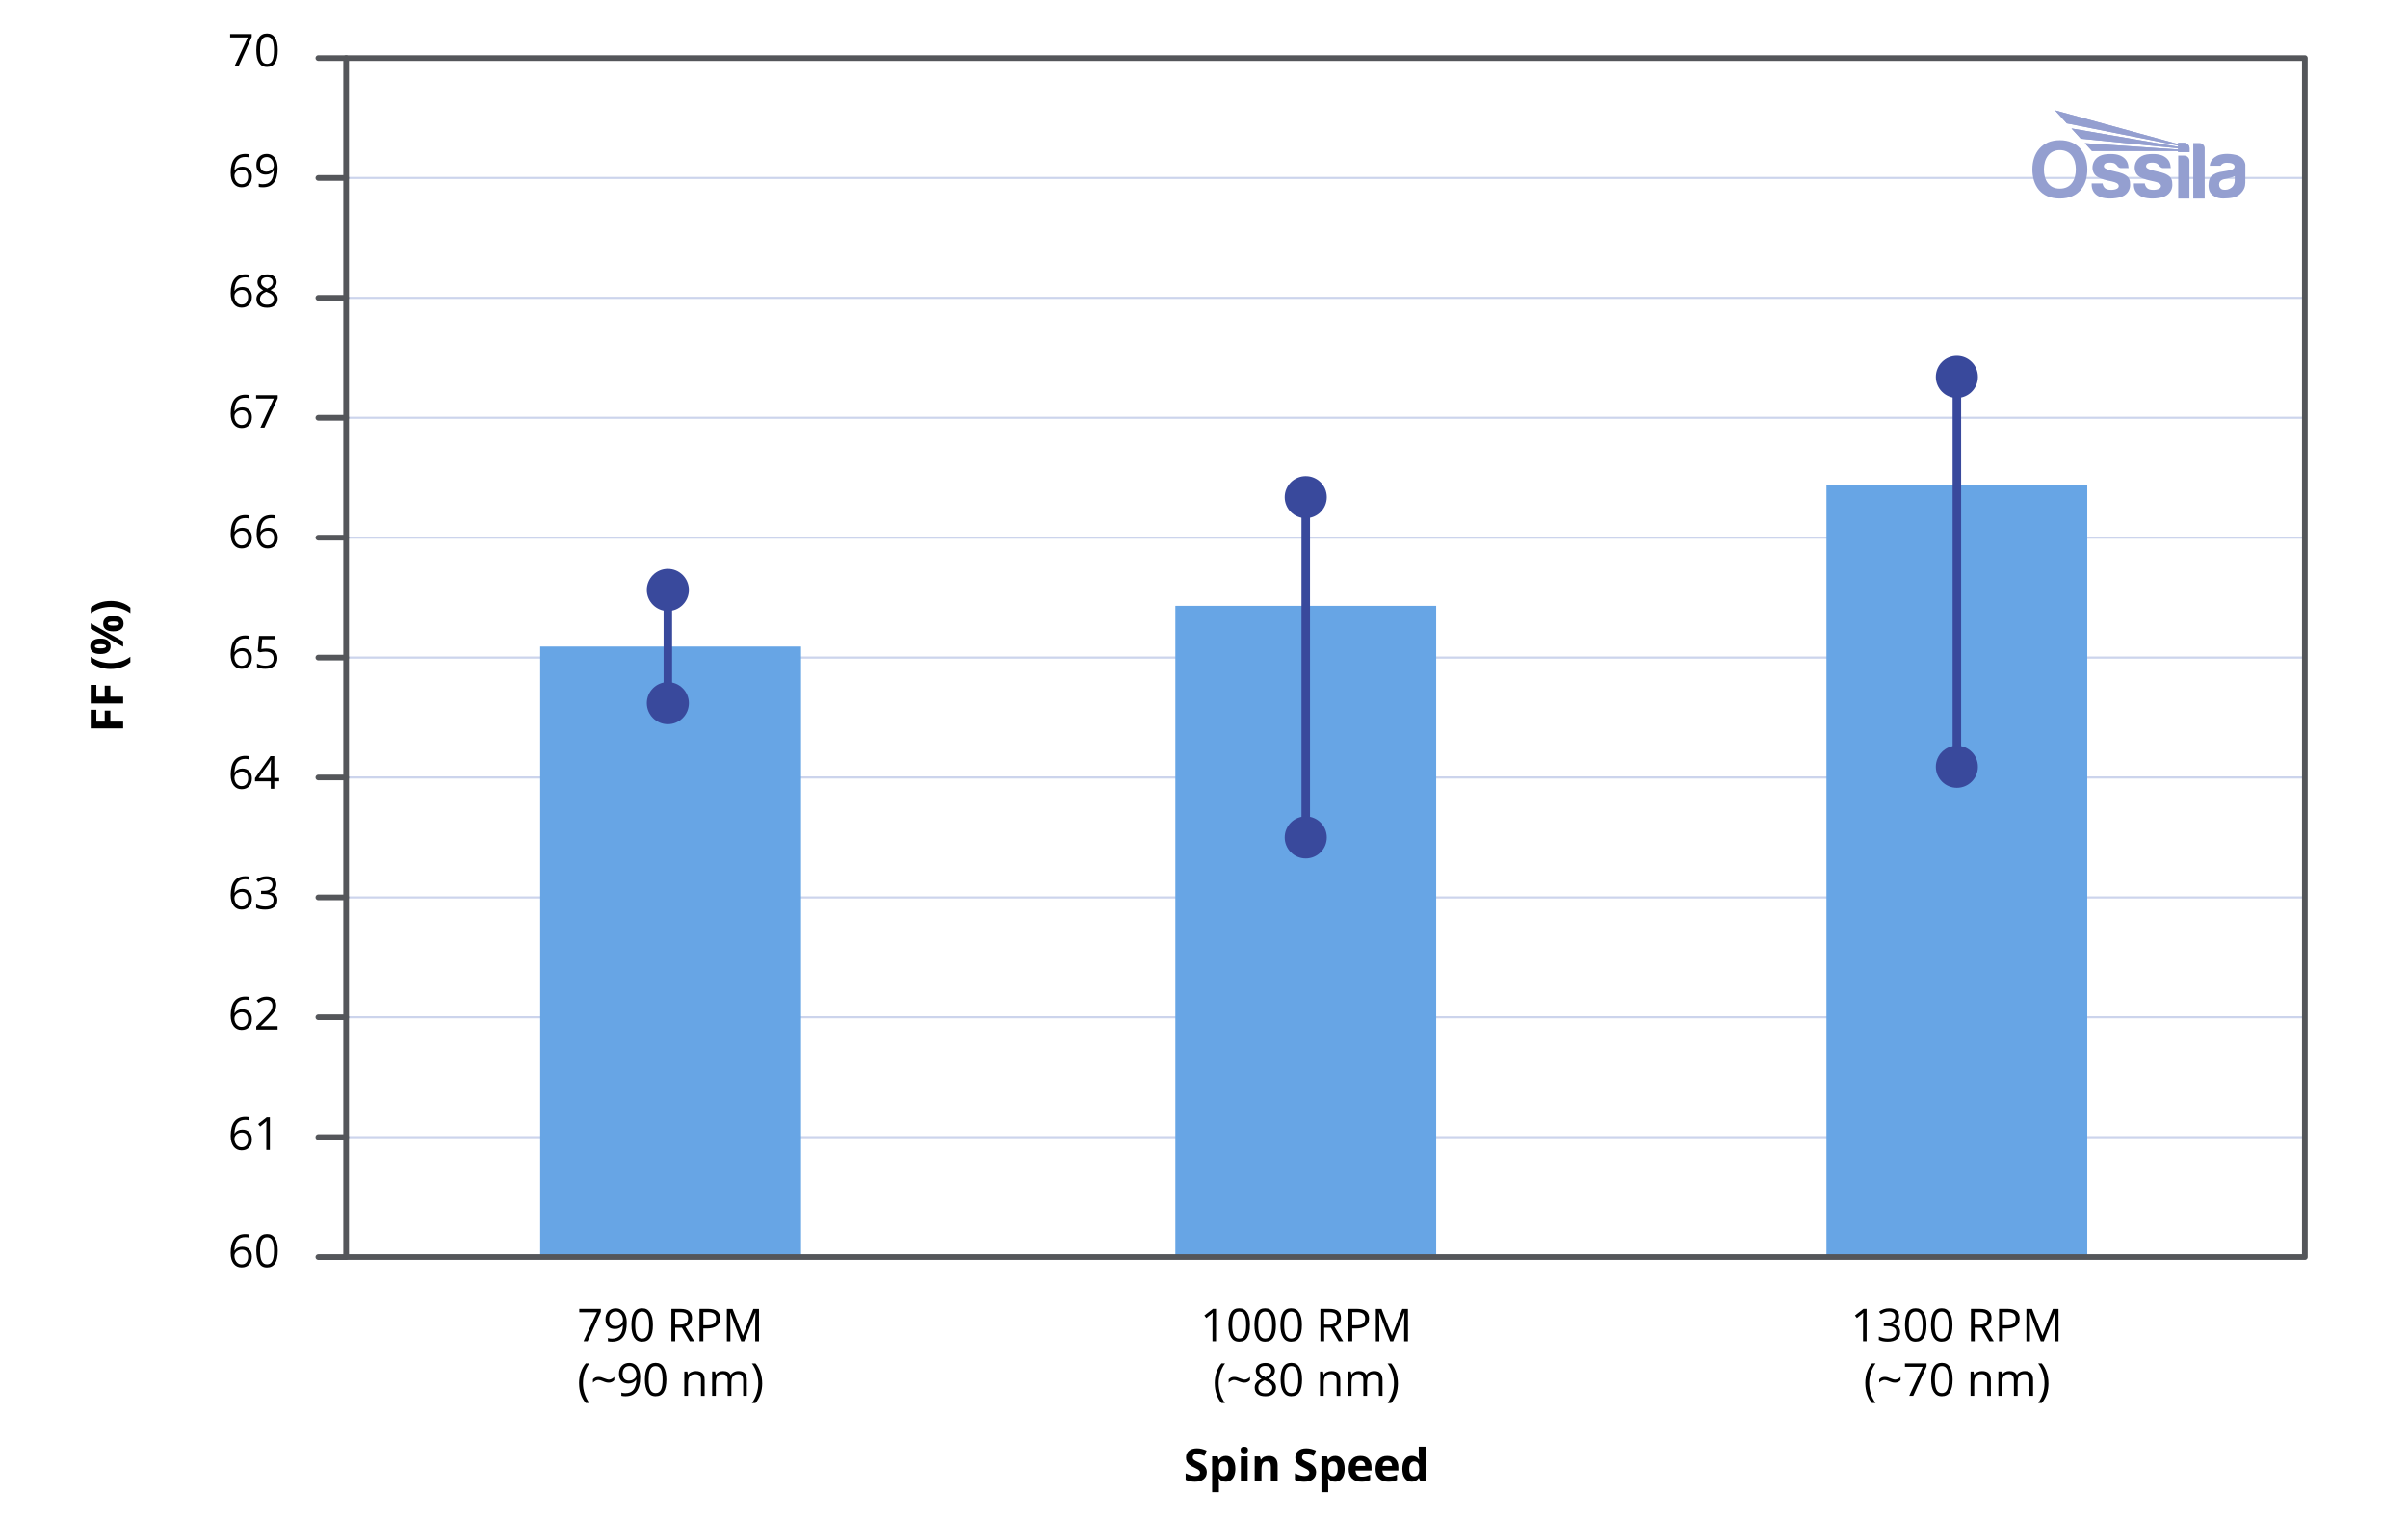 <svg viewBox="0 0 848 535.11" xmlns:xlink="http://www.w3.org/1999/xlink" height="535.11" width="848" xmlns="http://www.w3.org/2000/svg">
  <defs>
    <style>
      .cls-1 {
        fill: #39499c;
      }

      .cls-2, .cls-3, .cls-4, .cls-5 {
        fill: none;
      }

      .cls-3 {
        stroke: #39499c;
        stroke-miterlimit: 10;
        stroke-width: 3px;
      }

      .cls-6 {
        clip-path: url(#clippath-1);
      }

      .cls-4 {
        stroke: #54565a;
        stroke-width: 2px;
      }

      .cls-4, .cls-5 {
        stroke-linecap: round;
        stroke-linejoin: round;
      }

      .cls-7 {
        fill: #949fd0;
      }

      .cls-8 {
        fill: #67a5e5;
      }

      .cls-5 {
        stroke: #ccd4ec;
        stroke-width: .75px;
      }

      .cls-9 {
        clip-path: url(#clippath-3);
      }

      .cls-10 {
        clip-path: url(#clippath-2);
      }

      .cls-11 {
        clip-path: url(#clippath);
      }
    </style>
    <clipPath id="clippath">
      <rect height="31.07" width="75" y="38.85" x="715.72" class="cls-2"></rect>
    </clipPath>
    <clipPath id="clippath-1">
      <rect height="31.07" width="75" y="38.85" x="715.72" class="cls-2"></rect>
    </clipPath>
    <clipPath id="clippath-2">
      <path d="M723.69,38.85l4.15,4.59,39.2,7.81v.45l-37.54-6.46,3.27,3.6,34.27,3.38v.44c-10.98-.76-21.86-1.49-32.84-2.25l2.51,2.76c10.14,0,20.19,0,30.33,0v.38h4.03v-1.34c0-1.04-.84-1.89-1.85-1.89h-2.18v.42l-43.34-11.88Z" class="cls-2"></path>
    </clipPath>
    <clipPath id="clippath-3">
      <rect height="31.07" width="75" y="38.85" x="715.72" class="cls-2"></rect>
    </clipPath>
  </defs>
  <g data-name="Layer 4" id="Layer_4">
    <line y2="400.44" x2="811.81" y1="400.44" x1="121.89" class="cls-5"></line>
    <line y2="358.22" x2="811.81" y1="358.22" x1="121.89" class="cls-5"></line>
    <line y2="316" x2="811.81" y1="316" x1="121.89" class="cls-5"></line>
    <line y2="273.78" x2="811.81" y1="273.78" x1="121.89" class="cls-5"></line>
    <line y2="189.33" x2="811.81" y1="189.33" x1="121.89" class="cls-5"></line>
    <line y2="104.89" x2="811.81" y1="104.89" x1="121.89" class="cls-5"></line>
    <line y2="62.67" x2="811.81" y1="62.67" x1="121.89" class="cls-5"></line>
    <line y2="231.56" x2="811.81" y1="231.56" x1="121.89" class="cls-5"></line>
    <line y2="147.11" x2="811.81" y1="147.11" x1="121.89" class="cls-5"></line>
  </g>
  <g data-name="Layer 3" id="Layer_3">
    <rect height="214.53" width="91.85" y="227.68" x="190.24" class="cls-8"></rect>
    <rect height="228.87" width="91.85" y="213.33" x="413.91" class="cls-8"></rect>
    <rect height="271.54" width="91.85" y="170.67" x="643.2" class="cls-8"></rect>
    <circle r="7.41" cy="132.72" cx="689.13" class="cls-1"></circle>
    <circle r="7.41" cy="270.01" cx="689.13" class="cls-1"></circle>
    <line y2="132.72" x2="689.13" y1="270.01" x1="689.13" class="cls-3"></line>
    <circle r="7.41" cy="175.07" cx="459.83" class="cls-1"></circle>
    <circle r="7.41" cy="294.89" cx="459.83" class="cls-1"></circle>
    <line y2="175.07" x2="459.83" y1="294.89" x1="459.83" class="cls-3"></line>
    <circle r="7.41" cy="207.74" cx="235.19" class="cls-1"></circle>
    <circle r="7.41" cy="247.61" cx="235.19" class="cls-1"></circle>
    <line y2="207.74" x2="235.19" y1="247.61" x1="235.19" class="cls-3"></line>
  </g>
  <g data-name="Layer 2" id="Layer_2">
    <g>
      <path d="M81.22,441.28c0-2.25.44-3.92,1.31-5.04s2.16-1.67,3.87-1.67c.59,0,1.05.05,1.39.15v1.12c-.4-.13-.86-.2-1.38-.2-1.22,0-2.16.38-2.8,1.14s-1,1.96-1.06,3.6h.09c.57-.9,1.48-1.34,2.72-1.34,1.03,0,1.83.31,2.43.93s.89,1.46.89,2.52c0,1.19-.32,2.12-.97,2.8s-1.52,1.02-2.63,1.02c-1.18,0-2.12-.44-2.81-1.33s-1.04-2.12-1.04-3.71ZM85.06,445.22c.74,0,1.31-.23,1.72-.7s.61-1.14.61-2.02c0-.75-.19-1.35-.57-1.78s-.95-.65-1.7-.65c-.47,0-.9.1-1.29.29s-.7.46-.93.8-.35.69-.35,1.05c0,.54.1,1.04.31,1.5s.5.83.89,1.1.82.41,1.31.41Z"></path>
      <path d="M97.81,440.44c0,1.97-.31,3.45-.93,4.42s-1.57,1.46-2.86,1.46-2.16-.5-2.8-1.5-.96-2.46-.96-4.39.31-3.47.93-4.43,1.57-1.45,2.84-1.45,2.18.5,2.82,1.51.96,2.46.96,4.37ZM91.57,440.44c0,1.66.2,2.87.59,3.63s1.01,1.14,1.87,1.14,1.49-.38,1.88-1.15.58-1.97.58-3.61-.19-2.84-.58-3.61-1.01-1.14-1.88-1.14-1.48.38-1.87,1.13-.59,1.96-.59,3.62Z"></path>
    </g>
    <rect height="422.22" width="689.78" y="20.44" x="121.89" class="cls-4"></rect>
    <line y2="442.67" x2="112.11" y1="442.67" x1="121.89" class="cls-4"></line>
    <line y2="400.44" x2="112.11" y1="400.44" x1="121.89" class="cls-4"></line>
    <line y2="358.22" x2="112.11" y1="358.22" x1="121.89" class="cls-4"></line>
    <line y2="316" x2="112.11" y1="316" x1="121.89" class="cls-4"></line>
    <line y2="273.78" x2="112.11" y1="273.78" x1="121.89" class="cls-4"></line>
    <line y2="189.33" x2="112.11" y1="189.33" x1="121.89" class="cls-4"></line>
    <line y2="104.89" x2="112.11" y1="104.89" x1="121.89" class="cls-4"></line>
    <line y2="62.67" x2="112.11" y1="62.67" x1="121.89" class="cls-4"></line>
    <line y2="231.56" x2="112.11" y1="231.56" x1="121.89" class="cls-4"></line>
    <line y2="147.11" x2="112.11" y1="147.11" x1="121.89" class="cls-4"></line>
    <line y2="20.44" x2="112.11" y1="20.44" x1="121.89" class="cls-4"></line>
    <g>
      <path d="M82.54,23.41l4.73-10.23h-6.23v-1.2h7.6v1.04l-4.67,10.38h-1.44Z"></path>
      <path d="M97.81,17.68c0,1.97-.31,3.45-.93,4.42-.62.97-1.57,1.46-2.86,1.46s-2.16-.5-2.8-1.5-.96-2.46-.96-4.39.31-3.47.93-4.43c.62-.96,1.56-1.45,2.84-1.45s2.18.5,2.82,1.51c.64,1,.96,2.46.96,4.37ZM91.57,17.68c0,1.66.2,2.87.59,3.63s1.01,1.14,1.87,1.14,1.49-.38,1.88-1.15c.39-.77.58-1.97.58-3.61s-.19-2.84-.58-3.61c-.39-.76-1.01-1.14-1.88-1.14s-1.48.38-1.87,1.13-.59,1.96-.59,3.62Z"></path>
    </g>
    <g>
      <path d="M81.23,60.92c0-2.25.44-3.92,1.31-5.04.87-1.11,2.16-1.67,3.87-1.67.59,0,1.05.05,1.39.15v1.12c-.4-.13-.86-.2-1.38-.2-1.22,0-2.16.38-2.8,1.14-.65.76-1,1.96-1.06,3.6h.09c.57-.9,1.48-1.34,2.72-1.34,1.03,0,1.83.31,2.43.93.59.62.89,1.46.89,2.52,0,1.19-.32,2.12-.97,2.8s-1.53,1.02-2.63,1.02c-1.18,0-2.12-.44-2.81-1.33-.69-.89-1.04-2.12-1.04-3.71ZM85.06,64.86c.74,0,1.31-.23,1.72-.7.41-.47.61-1.14.61-2.02,0-.75-.19-1.35-.57-1.78-.38-.43-.95-.65-1.7-.65-.47,0-.9.1-1.29.29s-.7.46-.93.8c-.23.34-.35.69-.35,1.05,0,.54.1,1.04.31,1.5.21.46.5.83.89,1.1s.82.41,1.31.41Z"></path>
      <path d="M97.75,59.25c0,4.47-1.73,6.7-5.19,6.7-.6,0-1.08-.05-1.44-.16v-1.12c.42.14.89.2,1.42.2,1.25,0,2.19-.39,2.83-1.16.64-.77.99-1.96,1.04-3.56h-.09c-.29.43-.67.76-1.14.99-.47.23-1.01.34-1.6.34-1.01,0-1.81-.3-2.41-.91s-.89-1.45-.89-2.53c0-1.19.33-2.12,1-2.81s1.54-1.03,2.62-1.03c.78,0,1.45.2,2.04.6.58.4,1.03.98,1.34,1.74s.47,1.66.47,2.7ZM93.91,55.32c-.75,0-1.32.24-1.73.72s-.61,1.15-.61,2c0,.75.19,1.34.56,1.77s.95.64,1.71.64c.47,0,.91-.1,1.31-.29s.71-.46.94-.79c.23-.33.34-.68.34-1.05,0-.55-.11-1.05-.32-1.52-.21-.46-.51-.83-.89-1.09s-.82-.4-1.32-.4Z"></path>
    </g>
    <g>
      <path d="M81.23,103.31c0-2.25.44-3.92,1.31-5.04.87-1.11,2.16-1.67,3.87-1.67.59,0,1.05.05,1.39.15v1.12c-.4-.13-.86-.2-1.38-.2-1.22,0-2.16.38-2.8,1.14-.65.76-1,1.96-1.06,3.6h.09c.57-.9,1.48-1.34,2.72-1.34,1.03,0,1.83.31,2.43.93.59.62.89,1.46.89,2.52,0,1.19-.32,2.12-.97,2.8s-1.53,1.02-2.63,1.02c-1.18,0-2.12-.44-2.81-1.33-.69-.89-1.04-2.12-1.04-3.71ZM85.06,107.25c.74,0,1.31-.23,1.72-.7.41-.47.61-1.14.61-2.02,0-.75-.19-1.35-.57-1.78-.38-.43-.95-.65-1.7-.65-.47,0-.9.1-1.29.29s-.7.46-.93.8c-.23.34-.35.69-.35,1.05,0,.54.1,1.04.31,1.5.21.46.5.83.89,1.1s.82.41,1.31.41Z"></path>
      <path d="M94.02,96.61c1.04,0,1.87.24,2.48.73s.91,1.15.91,2.01c0,.56-.17,1.08-.52,1.54-.35.46-.91.89-1.67,1.27.93.44,1.59.91,1.98,1.39s.59,1.05.59,1.69c0,.95-.33,1.7-.99,2.27-.66.57-1.57.85-2.72.85-1.22,0-2.16-.27-2.81-.8s-.98-1.29-.98-2.27c0-1.31.8-2.33,2.39-3.05-.72-.41-1.23-.84-1.55-1.32s-.47-1-.47-1.58c0-.83.31-1.49.92-1.98.61-.49,1.43-.74,2.46-.74ZM91.55,105.31c0,.62.22,1.11.65,1.46.43.35,1.04.52,1.83.52s1.38-.18,1.81-.55c.43-.36.65-.86.65-1.5,0-.5-.2-.95-.61-1.35s-1.12-.77-2.12-1.14c-.78.33-1.34.7-1.69,1.11-.35.4-.52.89-.52,1.45ZM94.01,97.66c-.65,0-1.16.16-1.53.47-.37.31-.55.73-.55,1.25,0,.48.15.89.46,1.23.31.34.88.69,1.7,1.03.74-.31,1.27-.65,1.58-1.01.31-.36.46-.78.46-1.26,0-.53-.19-.94-.57-1.25-.38-.31-.9-.46-1.56-.46Z"></path>
    </g>
    <g>
      <path d="M81.23,145.7c0-2.25.44-3.92,1.31-5.04.87-1.11,2.16-1.67,3.87-1.67.59,0,1.05.05,1.39.15v1.12c-.4-.13-.86-.2-1.38-.2-1.22,0-2.16.38-2.8,1.14-.65.76-1,1.96-1.06,3.6h.09c.57-.9,1.48-1.34,2.72-1.34,1.03,0,1.83.31,2.43.93.59.62.89,1.46.89,2.52,0,1.19-.32,2.12-.97,2.8s-1.53,1.02-2.63,1.02c-1.18,0-2.12-.44-2.81-1.33-.69-.89-1.04-2.12-1.04-3.71ZM85.06,149.64c.74,0,1.31-.23,1.72-.7.41-.47.61-1.14.61-2.02,0-.75-.19-1.35-.57-1.78-.38-.43-.95-.65-1.7-.65-.47,0-.9.1-1.29.29s-.7.46-.93.8c-.23.34-.35.69-.35,1.05,0,.54.1,1.04.31,1.5.21.46.5.83.89,1.1s.82.41,1.31.41Z"></path>
      <path d="M91.69,150.59l4.73-10.23h-6.23v-1.2h7.6v1.04l-4.67,10.38h-1.44Z"></path>
    </g>
    <g>
      <path d="M81.23,188.1c0-2.25.44-3.92,1.31-5.04.87-1.11,2.16-1.67,3.87-1.67.59,0,1.05.05,1.39.15v1.12c-.4-.13-.86-.2-1.38-.2-1.22,0-2.16.38-2.8,1.14-.65.76-1,1.96-1.06,3.6h.09c.57-.9,1.48-1.34,2.72-1.34,1.03,0,1.83.31,2.43.93.59.62.89,1.46.89,2.52,0,1.19-.32,2.12-.97,2.8s-1.53,1.02-2.63,1.02c-1.18,0-2.12-.44-2.81-1.33-.69-.89-1.04-2.12-1.04-3.71ZM85.06,192.03c.74,0,1.31-.23,1.72-.7.41-.47.61-1.14.61-2.02,0-.75-.19-1.35-.57-1.78-.38-.43-.95-.65-1.7-.65-.47,0-.9.1-1.29.29s-.7.46-.93.8c-.23.34-.35.69-.35,1.05,0,.54.1,1.04.31,1.5.21.46.5.83.89,1.1s.82.41,1.31.41Z"></path>
      <path d="M90.37,188.1c0-2.25.44-3.92,1.31-5.04.87-1.11,2.16-1.67,3.87-1.67.59,0,1.05.05,1.39.15v1.12c-.4-.13-.86-.2-1.38-.2-1.22,0-2.16.38-2.8,1.14-.65.76-1,1.96-1.06,3.6h.09c.57-.9,1.48-1.34,2.72-1.34,1.03,0,1.83.31,2.43.93.59.62.89,1.46.89,2.52,0,1.19-.32,2.12-.97,2.8s-1.53,1.02-2.63,1.02c-1.18,0-2.12-.44-2.81-1.33-.69-.89-1.04-2.12-1.04-3.71ZM94.21,192.03c.74,0,1.31-.23,1.72-.7.41-.47.61-1.14.61-2.02,0-.75-.19-1.35-.57-1.78-.38-.43-.95-.65-1.7-.65-.47,0-.9.1-1.29.29s-.7.46-.93.8c-.23.34-.35.69-.35,1.05,0,.54.1,1.04.31,1.5.21.46.5.83.89,1.1s.82.41,1.31.41Z"></path>
    </g>
    <g>
      <path d="M81.22,230.49c0-2.25.44-3.92,1.31-5.04s2.16-1.67,3.87-1.67c.59,0,1.05.05,1.39.15v1.12c-.4-.13-.86-.2-1.38-.2-1.22,0-2.16.38-2.8,1.14s-1,1.96-1.06,3.6h.09c.57-.9,1.48-1.34,2.72-1.34,1.03,0,1.83.31,2.43.93s.89,1.46.89,2.52c0,1.19-.32,2.12-.97,2.8s-1.52,1.02-2.63,1.02c-1.18,0-2.12-.44-2.81-1.33s-1.04-2.12-1.04-3.71ZM85.06,234.43c.74,0,1.31-.23,1.72-.7s.61-1.14.61-2.02c0-.75-.19-1.35-.57-1.78s-.95-.65-1.7-.65c-.47,0-.9.1-1.29.29s-.7.46-.93.8-.35.69-.35,1.05c0,.54.1,1.04.31,1.5s.5.83.89,1.1.82.41,1.31.41Z"></path>
      <path d="M93.81,228.39c1.2,0,2.15.3,2.84.89s1.04,1.41,1.04,2.45c0,1.18-.38,2.11-1.13,2.78s-1.79,1.01-3.11,1.01-2.27-.21-2.95-.62v-1.25c.36.23.82.42,1.36.55s1.08.2,1.6.2c.92,0,1.63-.22,2.14-.65s.76-1.06.76-1.88c0-1.59-.98-2.39-2.93-2.39-.5,0-1.16.08-1.98.23l-.67-.43.43-5.34h5.68v1.2h-4.57l-.29,3.43c.6-.12,1.2-.18,1.79-.18Z"></path>
    </g>
    <g>
      <path d="M81.23,272.88c0-2.25.44-3.92,1.31-5.04.87-1.11,2.16-1.67,3.87-1.67.59,0,1.05.05,1.39.15v1.12c-.4-.13-.86-.2-1.38-.2-1.22,0-2.16.38-2.8,1.14-.65.76-1,1.96-1.06,3.6h.09c.57-.9,1.48-1.34,2.72-1.34,1.03,0,1.83.31,2.43.93.59.62.89,1.46.89,2.52,0,1.19-.32,2.12-.97,2.8s-1.53,1.02-2.63,1.02c-1.18,0-2.12-.44-2.81-1.33-.69-.89-1.04-2.12-1.04-3.71ZM85.06,276.82c.74,0,1.31-.23,1.72-.7.41-.47.61-1.14.61-2.02,0-.75-.19-1.35-.57-1.78-.38-.43-.95-.65-1.7-.65-.47,0-.9.1-1.29.29s-.7.46-.93.8c-.23.34-.35.69-.35,1.05,0,.54.1,1.04.31,1.5.21.46.5.83.89,1.1s.82.41,1.31.41Z"></path>
      <path d="M98.29,275.14h-1.7v2.62h-1.24v-2.62h-5.55v-1.13l5.42-7.73h1.38v7.68h1.7v1.18ZM95.35,273.96v-3.8c0-.75.03-1.59.08-2.52h-.06c-.25.5-.48.91-.7,1.24l-3.57,5.08h4.26Z"></path>
    </g>
    <g>
      <path d="M81.23,315.27c0-2.25.44-3.92,1.31-5.04.87-1.11,2.16-1.67,3.87-1.67.59,0,1.05.05,1.39.15v1.12c-.4-.13-.86-.2-1.38-.2-1.22,0-2.16.38-2.8,1.14-.65.76-1,1.96-1.06,3.6h.09c.57-.9,1.48-1.34,2.72-1.34,1.03,0,1.83.31,2.43.93.59.62.89,1.46.89,2.52,0,1.19-.32,2.12-.97,2.8s-1.53,1.02-2.63,1.02c-1.18,0-2.12-.44-2.81-1.33-.69-.89-1.04-2.12-1.04-3.71ZM85.06,319.21c.74,0,1.31-.23,1.72-.7.41-.47.61-1.14.61-2.02,0-.75-.19-1.35-.57-1.78-.38-.43-.95-.65-1.7-.65-.47,0-.9.1-1.29.29s-.7.46-.93.8c-.23.34-.35.69-.35,1.05,0,.54.1,1.04.31,1.5.21.46.5.83.89,1.1s.82.41,1.31.41Z"></path>
      <path d="M97.32,311.42c0,.73-.21,1.33-.61,1.79-.41.46-.99.77-1.74.93v.06c.92.11,1.6.41,2.04.88.44.47.66,1.08.66,1.84,0,1.09-.38,1.93-1.13,2.51-.76.59-1.83.88-3.22.88-.6,0-1.16-.05-1.66-.14-.5-.09-.99-.25-1.46-.48v-1.23c.49.25,1.02.43,1.58.56.56.13,1.09.19,1.59.19,1.97,0,2.96-.77,2.96-2.32,0-1.39-1.09-2.08-3.27-2.08h-1.12v-1.12h1.14c.89,0,1.6-.2,2.12-.59.52-.39.78-.94.78-1.64,0-.56-.19-1-.57-1.31s-.9-.48-1.56-.48c-.5,0-.97.07-1.41.2-.44.14-.95.39-1.52.75l-.66-.88c.47-.37,1.01-.66,1.62-.87.61-.21,1.26-.32,1.93-.32,1.11,0,1.97.25,2.59.76.61.51.92,1.2.92,2.09Z"></path>
    </g>
    <g>
      <path d="M81.23,357.66c0-2.25.44-3.92,1.31-5.04.87-1.11,2.16-1.67,3.87-1.67.59,0,1.05.05,1.39.15v1.12c-.4-.13-.86-.2-1.38-.2-1.22,0-2.16.38-2.8,1.14-.65.76-1,1.96-1.06,3.6h.09c.57-.9,1.48-1.34,2.72-1.34,1.03,0,1.83.31,2.43.93.59.62.89,1.46.89,2.52,0,1.19-.32,2.12-.97,2.8s-1.53,1.02-2.63,1.02c-1.18,0-2.12-.44-2.81-1.33-.69-.89-1.04-2.12-1.04-3.71ZM85.06,361.6c.74,0,1.31-.23,1.72-.7.41-.47.61-1.14.61-2.02,0-.75-.19-1.35-.57-1.78-.38-.43-.95-.65-1.7-.65-.47,0-.9.1-1.29.29s-.7.46-.93.8c-.23.34-.35.69-.35,1.05,0,.54.1,1.04.31,1.5.21.46.5.83.89,1.1s.82.41,1.31.41Z"></path>
      <path d="M97.75,362.55h-7.51v-1.12l3.01-3.02c.92-.93,1.52-1.59,1.81-1.98.29-.4.51-.78.66-1.16.15-.38.22-.78.22-1.21,0-.61-.19-1.09-.55-1.45-.37-.36-.88-.54-1.54-.54-.47,0-.92.08-1.35.23-.42.16-.9.44-1.42.85l-.69-.88c1.05-.88,2.2-1.31,3.44-1.31,1.07,0,1.91.27,2.52.82s.91,1.29.91,2.21c0,.72-.2,1.44-.61,2.15s-1.17,1.6-2.28,2.69l-2.5,2.45v.06h5.88v1.2Z"></path>
    </g>
    <g>
      <path d="M81.23,400.06c0-2.25.44-3.92,1.31-5.04.87-1.11,2.16-1.67,3.87-1.67.59,0,1.05.05,1.39.15v1.12c-.4-.13-.86-.2-1.38-.2-1.22,0-2.16.38-2.8,1.14-.65.76-1,1.96-1.06,3.6h.09c.57-.9,1.48-1.34,2.72-1.34,1.03,0,1.83.31,2.43.93.59.62.89,1.46.89,2.52,0,1.19-.32,2.12-.97,2.8s-1.53,1.02-2.63,1.02c-1.18,0-2.12-.44-2.81-1.33-.69-.89-1.04-2.12-1.04-3.71ZM85.06,403.99c.74,0,1.31-.23,1.72-.7.41-.47.61-1.14.61-2.02,0-.75-.19-1.35-.57-1.78-.38-.43-.95-.65-1.7-.65-.47,0-.9.1-1.29.29s-.7.46-.93.8c-.23.34-.35.69-.35,1.05,0,.54.1,1.04.31,1.5.21.46.5.83.89,1.1s.82.41,1.31.41Z"></path>
      <path d="M95.05,404.94h-1.27v-8.14c0-.68.02-1.32.06-1.92-.11.11-.23.22-.37.34-.14.12-.76.63-1.86,1.52l-.69-.89,3.02-2.34h1.09v11.42Z"></path>
    </g>
    <g>
      <path d="M43.37,254.12v2.38h-11.42v-6.55h1.98v4.16h2.95v-3.88h1.98v3.88h4.52Z"></path>
      <path d="M43.37,245.34v2.38h-11.42v-6.55h1.98v4.16h2.95v-3.88h1.98v3.88h4.52Z"></path>
      <path d="M38.99,235.58c-1.38,0-2.67-.2-3.88-.61s-2.26-.99-3.16-1.75v-1.95c1,.73,2.11,1.29,3.31,1.66s2.44.56,3.71.56,2.51-.19,3.7-.57c1.19-.38,2.27-.93,3.23-1.64v1.94c-.89.77-1.92,1.35-3.1,1.75-1.18.4-2.45.6-3.81.6Z"></path>
      <path d="M35.36,224.88c1.2,0,2.1.23,2.7.7s.9,1.14.9,2.04-.31,1.52-.93,1.99-1.51.7-2.68.7c-2.38,0-3.57-.9-3.57-2.7,0-.88.31-1.56.93-2.03s1.5-.71,2.64-.71ZM31.95,219.51l11.42,6.34v1.88l-11.42-6.34v-1.88ZM35.37,228.34c.66,0,1.15-.06,1.48-.18.33-.12.49-.31.49-.57,0-.5-.66-.75-1.97-.75s-1.95.25-1.95.75c0,.26.16.45.48.57s.81.18,1.47.18ZM39.92,216.88c1.19,0,2.09.23,2.69.7s.9,1.14.9,2.04-.31,1.52-.93,1.99-1.51.7-2.67.7c-2.38,0-3.57-.9-3.57-2.7,0-.88.31-1.56.93-2.03s1.5-.71,2.64-.71ZM39.93,220.34c.66,0,1.15-.06,1.48-.18.33-.12.49-.31.49-.57,0-.5-.66-.75-1.97-.75s-1.95.25-1.95.75c0,.26.16.45.48.57s.81.18,1.47.18Z"></path>
      <path d="M38.99,211.61c1.37,0,2.65.2,3.83.61,1.18.4,2.21.99,3.09,1.75v1.94c-.96-.7-2.03-1.25-3.22-1.63-1.19-.39-2.43-.58-3.71-.58s-2.51.19-3.71.56-2.31.93-3.31,1.66v-1.95c.91-.77,1.97-1.35,3.18-1.75,1.21-.4,2.49-.6,3.86-.6Z"></path>
    </g>
    <g>
      <path d="M424.98,518.45c0,1.03-.37,1.84-1.11,2.44s-1.77.89-3.1.89c-1.22,0-2.3-.23-3.23-.69v-2.25c.77.34,1.42.59,1.96.73s1.02.21,1.46.21c.53,0,.94-.1,1.22-.3s.43-.5.43-.91c0-.22-.06-.42-.19-.6s-.31-.34-.55-.5-.74-.42-1.48-.77c-.7-.33-1.22-.64-1.57-.95s-.63-.65-.84-1.05-.31-.87-.31-1.41c0-1.01.34-1.8,1.03-2.38s1.63-.87,2.84-.87c.59,0,1.16.07,1.7.21s1.1.34,1.69.59l-.78,1.88c-.61-.25-1.11-.42-1.51-.52s-.79-.15-1.18-.15c-.46,0-.81.11-1.05.32s-.37.49-.37.84c0,.21.05.4.15.56s.26.31.47.46.73.42,1.54.8c1.07.51,1.8,1.02,2.2,1.54s.59,1.14.59,1.89Z"></path>
      <path d="M431.66,521.77c-1.03,0-1.83-.37-2.41-1.12h-.12c.08.73.12,1.15.12,1.27v3.54h-2.38v-12.58h1.94l.34,1.13h.11c.56-.86,1.38-1.3,2.48-1.3,1.03,0,1.84.4,2.42,1.2s.88,1.9.88,3.32c0,.93-.14,1.74-.41,2.43s-.66,1.21-1.17,1.57-1.1.54-1.78.54ZM430.96,514.63c-.59,0-1.02.18-1.29.54s-.41.96-.42,1.79v.26c0,.94.14,1.61.42,2.02s.72.61,1.32.61c1.07,0,1.6-.88,1.6-2.64,0-.86-.13-1.5-.39-1.93s-.68-.64-1.24-.64Z"></path>
      <path d="M436.89,510.63c0-.78.43-1.16,1.3-1.16s1.3.39,1.3,1.16c0,.37-.11.66-.32.86s-.54.31-.97.31c-.86,0-1.3-.39-1.3-1.17ZM439.37,521.62h-2.38v-8.73h2.38v8.73Z"></path>
      <path d="M449.93,521.62h-2.38v-5.1c0-.63-.11-1.1-.34-1.42s-.58-.47-1.07-.47c-.67,0-1.15.22-1.45.67s-.45,1.18-.45,2.21v4.11h-2.38v-8.73h1.82l.32,1.12h.13c.27-.42.63-.74,1.1-.96s1-.32,1.59-.32c1.02,0,1.79.27,2.31.82s.79,1.34.79,2.38v5.7Z"></path>
      <path d="M463.47,518.45c0,1.03-.37,1.84-1.11,2.44s-1.77.89-3.1.89c-1.22,0-2.3-.23-3.23-.69v-2.25c.77.34,1.42.59,1.96.73s1.02.21,1.46.21c.53,0,.94-.1,1.22-.3s.43-.5.43-.91c0-.22-.06-.42-.19-.6s-.31-.34-.55-.5-.74-.42-1.48-.77c-.7-.33-1.22-.64-1.57-.95s-.63-.65-.84-1.05-.31-.87-.31-1.41c0-1.01.34-1.8,1.03-2.38s1.63-.87,2.84-.87c.59,0,1.16.07,1.7.21s1.1.34,1.69.59l-.78,1.88c-.61-.25-1.11-.42-1.51-.52s-.79-.15-1.18-.15c-.46,0-.81.11-1.05.32s-.37.49-.37.84c0,.21.05.4.15.56s.26.31.47.46.73.42,1.54.8c1.07.51,1.8,1.02,2.2,1.54s.59,1.14.59,1.89Z"></path>
      <path d="M470.15,521.77c-1.03,0-1.83-.37-2.41-1.12h-.12c.08.73.12,1.15.12,1.27v3.54h-2.38v-12.58h1.94l.34,1.13h.11c.56-.86,1.38-1.3,2.48-1.3,1.03,0,1.84.4,2.42,1.2s.88,1.9.88,3.32c0,.93-.14,1.74-.41,2.43s-.66,1.21-1.17,1.57-1.1.54-1.78.54ZM469.45,514.63c-.59,0-1.02.18-1.29.54s-.41.96-.42,1.79v.26c0,.94.14,1.61.42,2.02s.72.61,1.32.61c1.07,0,1.6-.88,1.6-2.64,0-.86-.13-1.5-.39-1.93s-.68-.64-1.24-.64Z"></path>
      <path d="M479.43,521.77c-1.41,0-2.5-.39-3.3-1.16s-1.19-1.88-1.19-3.3.37-2.59,1.1-3.39,1.74-1.2,3.04-1.2,2.2.35,2.88,1.05,1.03,1.67,1.03,2.91v1.16h-5.63c.03.68.23,1.21.6,1.59s.9.57,1.58.57c.53,0,1.02-.05,1.49-.16s.96-.28,1.47-.52v1.84c-.42.21-.86.36-1.34.46s-1.05.15-1.73.15ZM479.1,514.41c-.5,0-.9.16-1.19.48s-.45.77-.49,1.36h3.34c-.01-.59-.16-1.04-.46-1.36s-.7-.48-1.2-.48Z"></path>
      <path d="M488.89,521.77c-1.41,0-2.5-.39-3.3-1.16s-1.19-1.88-1.19-3.3.37-2.59,1.1-3.39,1.74-1.2,3.04-1.2,2.2.35,2.88,1.05,1.03,1.67,1.03,2.91v1.16h-5.63c.03.68.23,1.21.6,1.59s.9.57,1.58.57c.53,0,1.02-.05,1.49-.16s.96-.28,1.47-.52v1.84c-.42.21-.86.36-1.34.46s-1.05.15-1.73.15ZM488.55,514.41c-.5,0-.9.16-1.19.48s-.45.77-.49,1.36h3.34c-.01-.59-.16-1.04-.46-1.36s-.7-.48-1.2-.48Z"></path>
      <path d="M497.15,521.77c-1.03,0-1.83-.4-2.42-1.2s-.88-1.9-.88-3.31.3-2.55.89-3.35,1.42-1.2,2.46-1.2c1.1,0,1.94.43,2.52,1.28h.08c-.12-.65-.18-1.23-.18-1.74v-2.8h2.39v12.16h-1.83l-.46-1.13h-.1c-.54.86-1.37,1.29-2.48,1.29ZM497.99,519.88c.61,0,1.06-.18,1.34-.53s.44-.96.46-1.8v-.26c0-.94-.14-1.61-.43-2.02s-.76-.61-1.41-.61c-.53,0-.94.23-1.24.68s-.44,1.11-.44,1.96.15,1.5.45,1.93.72.64,1.27.64Z"></path>
    </g>
    <g data-name="blue watermark" id="blue_watermark">
      <g class="cls-11">
        <g class="cls-6">
          <path d="M786.98,63.57c0,.5-.15,1.7-1.07,2.44-.92.74-1.95.92-2.95.79-1-.13-1.52-1.02-1.49-1.82.03-.8.38-1.49,1.6-1.83,1.22-.33,2.63-.5,3.91-1.1v1.52ZM787.36,54.55c-2.99-.68-5.4-.29-6.6.32-1.2.61-2.45,1.73-2.57,3.5h3.83s.43-1.03,2.06-1.06c1.63-.03,2.64.35,2.82,1.08.17.73-.44,1.29-1.44,1.54-1,.25-2.6.42-3.71.65-1.12.23-3.13,1.07-3.63,2.42-.49,1.35-.51,3.18.04,4.43.55,1.25,2.39,2.54,4.83,2.47,2.44-.07,4.4-.23,5.83-1.54,1.44-1.31,1.89-2.67,1.89-4.08s.01-5.7.01-6.18-.38-2.87-3.37-3.55" class="cls-7"></path>
          <path d="M727.84,43.44l39.19,7.81v.45l-37.54-6.46,3.27,3.6,34.27,3.38v.44c-10.98-.76-21.86-1.49-32.84-2.25l2.51,2.76c10.14,0,20.19,0,30.33,0v.38h4.03v-1.34c0-1.04-.83-1.89-1.85-1.89h-2.18v.42l-43.34-11.88,4.15,4.59Z" class="cls-7"></path>
        </g>
        <g class="cls-10">
          <rect height="14.7" width="47.38" y="38.85" x="723.69" class="cls-7"></rect>
        </g>
        <g class="cls-9">
          <path d="M774.55,50.38h-2.18v19.53h4.03v-17.68c0-1.02-.83-1.85-1.85-1.85" class="cls-7"></path>
          <path d="M769.21,54.8h-2.13v15.11h3.95v-13.29c0-1-.82-1.81-1.81-1.81" class="cls-7"></path>
          <path d="M763.3,61.62c-1.36-.83-3.05-1.09-5.05-1.58s-2.48-1.01-2.49-1.49c0-.48.28-.97.85-1.12.57-.15,1.49-.26,2.45-.04.96.22,1.46,1.15,1.69,1.38.24.23.66.41.95.41h2.76c-.1-1.64-.61-2.85-1.8-3.72-1.19-.87-2.65-1.36-5.64-1.19-2.99.17-4.59,1.71-5.09,3.47-.51,1.76.03,3.55,1.44,4.47,1.41.92,3.74,1.38,5.17,1.68,1.42.31,2.53.75,2.45,1.7-.07.95-1.68,1.44-3.58,1.2-1.91-.24-2.1-2.2-2.1-2.2h-3.85c-.13,2.51,1.07,3.88,2.63,4.6,1.55.73,4.21.99,7.02.36,2.82-.62,3.89-2.63,3.9-4.4.02-1.77-.35-2.71-1.71-3.54" class="cls-7"></path>
          <path d="M748.44,61.62c-1.36-.83-3.05-1.09-5.05-1.58s-2.48-1.01-2.49-1.49c0-.48.28-.97.85-1.12.57-.15,1.49-.26,2.45-.04.96.22,1.46,1.15,1.69,1.38.24.23.66.41.95.41h2.76c-.1-1.64-.61-2.85-1.8-3.72-1.19-.87-2.65-1.36-5.64-1.19-2.99.17-4.59,1.71-5.09,3.47-.51,1.76.03,3.55,1.44,4.47,1.41.92,3.74,1.38,5.17,1.68,1.42.31,2.53.75,2.45,1.7-.07.95-1.68,1.44-3.58,1.2-1.91-.24-2.1-2.2-2.1-2.2h-3.85c-.13,2.51,1.07,3.88,2.63,4.6,1.55.73,4.21.99,7.02.36,2.82-.62,3.89-2.63,3.9-4.4.02-1.77-.35-2.71-1.71-3.54" class="cls-7"></path>
          <path d="M725.39,66.42c-3.89,0-5.61-3.05-5.61-6.79s1.89-6.77,5.62-6.77,5.62,3.03,5.62,6.77-1.73,6.79-5.62,6.79M725.4,49.37c-6.42,0-9.68,4.59-9.68,10.26s2.96,10.28,9.66,10.28,9.69-4.62,9.69-10.28-3.26-10.26-9.68-10.26" class="cls-7"></path>
        </g>
      </g>
    </g>
    <g>
      <path d="M205.5,472.33l4.73-10.23h-6.23v-1.2h7.6v1.04l-4.67,10.38h-1.44Z"></path>
      <path d="M220.71,465.78c0,4.47-1.73,6.7-5.19,6.7-.6,0-1.08-.05-1.44-.16v-1.12c.42.14.89.2,1.42.2,1.25,0,2.19-.39,2.83-1.16s.99-1.96,1.04-3.56h-.09c-.29.43-.67.76-1.14.99s-1.01.34-1.6.34c-1.01,0-1.81-.3-2.41-.91s-.89-1.45-.89-2.53c0-1.19.33-2.12,1-2.81s1.54-1.03,2.62-1.03c.78,0,1.45.2,2.04.6s1.03.98,1.34,1.74.47,1.66.47,2.7ZM216.87,461.85c-.75,0-1.32.24-1.73.72s-.61,1.15-.61,2c0,.75.19,1.34.56,1.77s.95.64,1.71.64c.47,0,.91-.1,1.31-.29s.71-.46.94-.79.34-.68.34-1.05c0-.55-.11-1.05-.32-1.52s-.51-.83-.89-1.09-.82-.4-1.32-.4Z"></path>
      <path d="M229.92,466.6c0,1.97-.31,3.45-.93,4.42s-1.57,1.46-2.86,1.46-2.16-.5-2.8-1.5-.96-2.46-.96-4.39.31-3.47.93-4.43,1.57-1.45,2.84-1.45,2.18.5,2.82,1.51.96,2.46.96,4.37ZM223.68,466.6c0,1.66.2,2.87.59,3.63s1.01,1.14,1.87,1.14,1.49-.38,1.88-1.15.58-1.97.58-3.61-.19-2.84-.58-3.61-1.01-1.14-1.88-1.14-1.48.38-1.87,1.13-.59,1.96-.59,3.62Z"></path>
      <path d="M237.78,467.58v4.75h-1.33v-11.42h3.13c1.4,0,2.44.27,3.11.8s1,1.34,1,2.42c0,1.51-.77,2.53-2.3,3.06l3.1,5.13h-1.57l-2.77-4.75h-2.38ZM237.78,466.44h1.82c.94,0,1.62-.19,2.06-.56s.66-.93.66-1.68-.22-1.3-.67-1.63-1.16-.5-2.14-.5h-1.73v4.37Z"></path>
      <path d="M253.58,464.23c0,1.16-.39,2.05-1.18,2.67s-1.92.93-3.39.93h-1.34v4.49h-1.33v-11.42h2.96c2.85,0,4.28,1.11,4.28,3.33ZM247.67,466.69h1.2c1.18,0,2.03-.19,2.55-.57s.79-.99.79-1.83c0-.75-.25-1.32-.74-1.69s-1.27-.55-2.31-.55h-1.48v4.64Z"></path>
      <path d="M261.03,472.33l-3.88-10.12h-.06c.07.8.11,1.75.11,2.86v7.27h-1.23v-11.42h2l3.62,9.42h.06l3.65-9.42h1.98v11.42h-1.33v-7.36c0-.84.04-1.76.11-2.75h-.06l-3.91,10.11h-1.07Z"></path>
      <path d="M203.92,487.15c0-1.38.2-2.67.61-3.88s.99-2.26,1.75-3.16h1.27c-.75,1-1.31,2.11-1.69,3.31s-.57,2.44-.57,3.71.19,2.47.58,3.66.94,2.28,1.66,3.27h-1.25c-.77-.89-1.35-1.92-1.75-3.1s-.6-2.45-.6-3.81Z"></path>
      <path d="M210.65,485.96c-.28,0-.58.09-.91.26s-.64.4-.92.68v-1.18c.52-.57,1.16-.85,1.91-.85.35,0,.68.04.97.11s.67.21,1.14.41c.34.15.64.25.9.32s.5.11.75.11c.28,0,.59-.08.92-.25s.64-.4.92-.7v1.17c-.53.57-1.17.86-1.91.86-.38,0-.73-.04-1.05-.13s-.68-.21-1.05-.38c-.39-.17-.7-.28-.94-.34s-.48-.09-.73-.09Z"></path>
      <path d="M225.45,484.98c0,4.47-1.73,6.7-5.19,6.7-.6,0-1.08-.05-1.44-.16v-1.12c.42.14.89.2,1.42.2,1.25,0,2.19-.39,2.83-1.16s.99-1.96,1.04-3.56h-.09c-.29.43-.67.76-1.14.99s-1.01.34-1.6.34c-1.01,0-1.81-.3-2.41-.91s-.89-1.45-.89-2.53c0-1.19.33-2.12,1-2.81s1.54-1.03,2.62-1.03c.78,0,1.45.2,2.04.6s1.03.98,1.34,1.74.47,1.66.47,2.7ZM221.6,481.05c-.75,0-1.32.24-1.73.72s-.61,1.15-.61,2c0,.75.19,1.34.56,1.77s.95.64,1.71.64c.47,0,.91-.1,1.31-.29s.71-.46.94-.79.34-.68.34-1.05c0-.55-.11-1.05-.32-1.52s-.51-.83-.89-1.09-.82-.4-1.32-.4Z"></path>
      <path d="M234.66,485.8c0,1.97-.31,3.45-.93,4.42s-1.57,1.46-2.86,1.46-2.16-.5-2.8-1.5-.96-2.46-.96-4.39.31-3.47.93-4.43,1.57-1.45,2.84-1.45,2.18.5,2.82,1.51.96,2.46.96,4.37ZM228.42,485.8c0,1.66.2,2.87.59,3.63s1.01,1.14,1.87,1.14,1.49-.38,1.88-1.15.58-1.97.58-3.61-.19-2.84-.58-3.61-1.01-1.14-1.88-1.14-1.48.38-1.87,1.13-.59,1.96-.59,3.62Z"></path>
      <path d="M246.85,491.53v-5.54c0-.7-.16-1.22-.48-1.56s-.82-.52-1.49-.52c-.9,0-1.55.24-1.97.73s-.62,1.28-.62,2.4v4.49h-1.3v-8.56h1.05l.21,1.17h.06c.27-.42.64-.75,1.12-.98s1.01-.35,1.6-.35c1.03,0,1.81.25,2.33.75s.78,1.29.78,2.39v5.59h-1.3Z"></path>
      <path d="M261.72,491.53v-5.57c0-.68-.15-1.19-.44-1.54s-.75-.51-1.36-.51c-.81,0-1.4.23-1.79.7s-.58,1.18-.58,2.14v4.78h-1.3v-5.57c0-.68-.15-1.19-.44-1.54s-.75-.51-1.37-.51c-.81,0-1.41.24-1.79.73s-.57,1.29-.57,2.39v4.49h-1.3v-8.56h1.05l.21,1.17h.06c.25-.42.59-.74,1.04-.98s.94-.35,1.5-.35c1.34,0,2.21.48,2.62,1.45h.06c.25-.45.62-.8,1.11-1.06s1.04-.39,1.66-.39c.97,0,1.69.25,2.18.75s.72,1.29.72,2.39v5.59h-1.3Z"></path>
      <path d="M268.41,487.15c0,1.37-.2,2.65-.61,3.83s-.99,2.21-1.75,3.09h-1.25c.72-.98,1.28-2.07,1.66-3.26s.58-2.42.58-3.67-.19-2.51-.57-3.71-.94-2.31-1.69-3.31h1.27c.77.91,1.35,1.97,1.75,3.18s.6,2.49.6,3.86Z"></path>
    </g>
    <g>
      <path d="M657.36,472.33h-1.27v-8.14c0-.68.02-1.32.06-1.92-.11.11-.23.22-.37.34-.13.12-.75.63-1.86,1.52l-.69-.89,3.02-2.34h1.09v11.42Z"></path>
      <path d="M668.78,463.59c0,.73-.2,1.33-.61,1.79-.41.46-.99.77-1.74.93v.06c.92.11,1.6.41,2.04.88.44.47.66,1.08.66,1.84,0,1.09-.38,1.93-1.13,2.51-.75.59-1.83.88-3.22.88-.6,0-1.16-.05-1.66-.14-.5-.09-.99-.25-1.46-.48v-1.23c.5.25,1.02.43,1.58.56.56.13,1.09.19,1.59.19,1.97,0,2.96-.77,2.96-2.32,0-1.39-1.09-2.08-3.27-2.08h-1.12v-1.12h1.14c.89,0,1.6-.2,2.12-.59.52-.39.78-.94.78-1.64,0-.56-.19-1-.57-1.31s-.9-.48-1.56-.48c-.5,0-.97.07-1.41.2-.44.14-.95.39-1.52.75l-.66-.88c.47-.37,1.01-.66,1.62-.87.61-.21,1.26-.32,1.93-.32,1.11,0,1.97.25,2.59.76.62.51.92,1.2.92,2.09Z"></path>
      <path d="M678.42,466.6c0,1.97-.31,3.45-.93,4.42-.62.97-1.57,1.46-2.86,1.46s-2.16-.5-2.8-1.5-.96-2.46-.96-4.39.31-3.47.93-4.43c.62-.96,1.57-1.45,2.84-1.45s2.18.5,2.82,1.51c.64,1,.96,2.46.96,4.37ZM672.18,466.6c0,1.66.2,2.87.59,3.63s1.01,1.14,1.87,1.14,1.49-.38,1.88-1.15c.39-.77.58-1.97.58-3.61s-.19-2.84-.58-3.61c-.39-.76-1.01-1.14-1.88-1.14s-1.48.38-1.87,1.13-.59,1.96-.59,3.62Z"></path>
      <path d="M687.57,466.6c0,1.97-.31,3.45-.93,4.42-.62.97-1.57,1.46-2.86,1.46s-2.16-.5-2.8-1.5-.96-2.46-.96-4.39.31-3.47.93-4.43c.62-.96,1.57-1.45,2.84-1.45s2.18.5,2.82,1.51c.64,1,.96,2.46.96,4.37ZM681.33,466.6c0,1.66.2,2.87.59,3.63s1.01,1.14,1.87,1.14,1.49-.38,1.88-1.15c.39-.77.58-1.97.58-3.61s-.19-2.84-.58-3.61c-.39-.76-1.01-1.14-1.88-1.14s-1.48.38-1.87,1.13-.59,1.96-.59,3.62Z"></path>
      <path d="M695.42,467.58v4.75h-1.33v-11.42h3.13c1.4,0,2.44.27,3.11.8.67.54,1,1.34,1,2.42,0,1.51-.77,2.53-2.3,3.06l3.1,5.13h-1.57l-2.77-4.75h-2.38ZM695.42,466.44h1.82c.94,0,1.62-.19,2.06-.56s.66-.93.66-1.68-.22-1.3-.67-1.63-1.16-.5-2.14-.5h-1.73v4.37Z"></path>
      <path d="M711.22,464.23c0,1.16-.39,2.05-1.18,2.67s-1.92.93-3.39.93h-1.34v4.49h-1.33v-11.42h2.96c2.85,0,4.28,1.11,4.28,3.33ZM705.31,466.69h1.2c1.18,0,2.03-.19,2.55-.57.53-.38.79-.99.79-1.83,0-.75-.25-1.32-.74-1.69-.49-.37-1.27-.55-2.31-.55h-1.48v4.64Z"></path>
      <path d="M718.67,472.33l-3.88-10.12h-.06c.07.8.11,1.75.11,2.86v7.27h-1.23v-11.42h2l3.62,9.42h.06l3.65-9.42h1.98v11.42h-1.33v-7.36c0-.84.04-1.76.11-2.75h-.06l-3.91,10.11h-1.07Z"></path>
      <path d="M656.88,487.14c0-1.38.2-2.67.61-3.88.4-1.2.99-2.26,1.75-3.16h1.27c-.75,1-1.31,2.11-1.69,3.31-.38,1.2-.57,2.44-.57,3.71s.19,2.47.58,3.66c.39,1.19.94,2.28,1.66,3.27h-1.25c-.77-.89-1.35-1.92-1.75-3.1-.4-1.18-.6-2.45-.6-3.81Z"></path>
      <path d="M663.62,485.96c-.28,0-.58.09-.91.26-.33.17-.64.4-.92.68v-1.18c.52-.57,1.16-.85,1.91-.85.35,0,.68.04.97.11.29.07.67.21,1.14.41.34.15.64.25.9.32.26.07.51.11.75.11.28,0,.59-.08.92-.25.33-.17.64-.4.92-.7v1.17c-.53.57-1.17.86-1.91.86-.38,0-.73-.04-1.05-.13s-.68-.21-1.05-.38c-.39-.17-.7-.28-.94-.34s-.48-.09-.73-.09Z"></path>
      <path d="M672.35,491.53l4.73-10.23h-6.23v-1.2h7.6v1.04l-4.67,10.38h-1.44Z"></path>
      <path d="M687.63,485.8c0,1.97-.31,3.45-.93,4.42-.62.97-1.57,1.46-2.86,1.46s-2.16-.5-2.8-1.5-.96-2.46-.96-4.39.31-3.47.93-4.43c.62-.96,1.57-1.45,2.84-1.45s2.18.5,2.82,1.51c.64,1,.96,2.46.96,4.37ZM681.38,485.8c0,1.66.2,2.87.59,3.63s1.01,1.14,1.87,1.14,1.49-.38,1.88-1.15c.39-.77.58-1.97.58-3.61s-.19-2.84-.58-3.61c-.39-.76-1.01-1.14-1.88-1.14s-1.48.38-1.87,1.13-.59,1.96-.59,3.62Z"></path>
      <path d="M699.81,491.53v-5.54c0-.7-.16-1.22-.48-1.56-.32-.34-.81-.52-1.49-.52-.9,0-1.55.24-1.97.73-.42.48-.62,1.28-.62,2.4v4.49h-1.3v-8.56h1.05l.21,1.17h.06c.27-.42.64-.75,1.12-.98.48-.23,1.01-.35,1.6-.35,1.03,0,1.81.25,2.33.75.52.5.78,1.29.78,2.39v5.59h-1.3Z"></path>
      <path d="M714.69,491.53v-5.57c0-.68-.15-1.19-.44-1.54-.29-.34-.74-.51-1.36-.51-.81,0-1.4.23-1.79.7-.38.46-.58,1.18-.58,2.14v4.78h-1.3v-5.57c0-.68-.15-1.19-.44-1.54-.29-.34-.75-.51-1.37-.51-.81,0-1.41.24-1.79.73-.38.49-.57,1.29-.57,2.39v4.49h-1.3v-8.56h1.05l.21,1.17h.06c.25-.42.59-.74,1.04-.98s.94-.35,1.5-.35c1.34,0,2.21.48,2.62,1.45h.06c.26-.45.62-.8,1.11-1.06s1.04-.39,1.66-.39c.97,0,1.69.25,2.18.75.48.5.72,1.29.72,2.39v5.59h-1.3Z"></path>
      <path d="M721.38,487.14c0,1.37-.2,2.65-.61,3.83-.4,1.18-.99,2.21-1.75,3.09h-1.25c.72-.98,1.28-2.07,1.66-3.26.39-1.2.58-2.42.58-3.67s-.19-2.51-.57-3.71c-.38-1.2-.94-2.31-1.69-3.31h1.27c.77.91,1.35,1.97,1.75,3.18.4,1.21.6,2.49.6,3.86Z"></path>
    </g>
    <g>
      <path d="M428.26,472.33h-1.27v-8.14c0-.68.02-1.32.06-1.92-.11.11-.23.22-.37.34-.14.12-.76.63-1.86,1.52l-.69-.89,3.02-2.34h1.09v11.42Z"></path>
      <path d="M440.17,466.6c0,1.97-.31,3.45-.93,4.42-.62.97-1.57,1.46-2.86,1.46s-2.16-.5-2.8-1.5-.96-2.46-.96-4.39.31-3.47.93-4.43c.62-.96,1.56-1.45,2.84-1.45s2.18.5,2.82,1.51c.64,1,.96,2.46.96,4.37ZM433.93,466.6c0,1.66.2,2.87.59,3.63s1.01,1.14,1.87,1.14,1.49-.38,1.88-1.15c.39-.77.58-1.97.58-3.61s-.19-2.84-.58-3.61c-.39-.76-1.01-1.14-1.88-1.14s-1.48.38-1.87,1.13-.59,1.96-.59,3.62Z"></path>
      <path d="M449.32,466.6c0,1.97-.31,3.45-.93,4.42-.62.97-1.57,1.46-2.86,1.46s-2.16-.5-2.8-1.5-.96-2.46-.96-4.39.31-3.47.93-4.43c.62-.96,1.56-1.45,2.84-1.45s2.18.5,2.82,1.51c.64,1,.96,2.46.96,4.37ZM443.08,466.6c0,1.66.2,2.87.59,3.63s1.01,1.14,1.87,1.14,1.49-.38,1.88-1.15c.39-.77.58-1.97.58-3.61s-.19-2.84-.58-3.61c-.39-.76-1.01-1.14-1.88-1.14s-1.48.38-1.87,1.13-.59,1.96-.59,3.62Z"></path>
      <path d="M458.47,466.6c0,1.97-.31,3.45-.93,4.42-.62.97-1.57,1.46-2.86,1.46s-2.16-.5-2.8-1.5-.96-2.46-.96-4.39.31-3.47.93-4.43c.62-.96,1.56-1.45,2.84-1.45s2.18.5,2.82,1.51c.64,1,.96,2.46.96,4.37ZM452.23,466.6c0,1.66.2,2.87.59,3.63s1.01,1.14,1.87,1.14,1.49-.38,1.88-1.15c.39-.77.58-1.97.58-3.61s-.19-2.84-.58-3.61c-.39-.76-1.01-1.14-1.88-1.14s-1.48.38-1.87,1.13-.59,1.96-.59,3.62Z"></path>
      <path d="M466.32,467.58v4.75h-1.33v-11.42h3.13c1.4,0,2.44.27,3.11.8.67.54,1,1.34,1,2.42,0,1.51-.77,2.53-2.3,3.06l3.1,5.13h-1.57l-2.77-4.75h-2.38ZM466.32,466.44h1.82c.94,0,1.62-.19,2.06-.56s.66-.93.66-1.68-.22-1.3-.67-1.63-1.16-.5-2.14-.5h-1.73v4.37Z"></path>
      <path d="M482.12,464.23c0,1.16-.39,2.05-1.18,2.67s-1.92.93-3.39.93h-1.34v4.49h-1.33v-11.42h2.96c2.85,0,4.28,1.11,4.28,3.33ZM476.21,466.69h1.2c1.18,0,2.03-.19,2.55-.57.53-.38.79-.99.79-1.83,0-.75-.25-1.32-.74-1.69-.5-.37-1.27-.55-2.31-.55h-1.48v4.64Z"></path>
      <path d="M489.57,472.33l-3.88-10.12h-.06c.07.8.11,1.75.11,2.86v7.27h-1.23v-11.42h2l3.62,9.42h.06l3.65-9.42h1.98v11.42h-1.33v-7.36c0-.84.04-1.76.11-2.75h-.06l-3.91,10.11h-1.07Z"></path>
      <path d="M427.79,487.15c0-1.38.2-2.67.61-3.88.4-1.2.99-2.26,1.75-3.16h1.27c-.75,1-1.31,2.11-1.69,3.31-.38,1.2-.57,2.44-.57,3.71s.19,2.47.58,3.66c.38,1.19.94,2.28,1.66,3.27h-1.25c-.77-.89-1.35-1.92-1.75-3.1-.4-1.18-.6-2.45-.6-3.81Z"></path>
      <path d="M434.52,485.96c-.28,0-.58.09-.91.26-.33.17-.64.4-.92.68v-1.18c.52-.57,1.16-.85,1.91-.85.35,0,.68.04.97.11.29.07.67.21,1.14.41.34.15.64.25.9.32.25.07.5.11.75.11.28,0,.59-.08.92-.25.33-.17.64-.4.92-.7v1.17c-.53.57-1.17.86-1.91.86-.38,0-.73-.04-1.05-.13s-.68-.21-1.05-.38c-.39-.17-.7-.28-.94-.34s-.48-.09-.73-.09Z"></path>
      <path d="M445.59,479.94c1.04,0,1.87.24,2.48.73s.91,1.15.91,2.01c0,.56-.17,1.08-.52,1.54-.35.46-.91.89-1.67,1.27.93.44,1.59.91,1.98,1.39s.59,1.05.59,1.69c0,.95-.33,1.7-.99,2.27-.66.57-1.57.85-2.72.85-1.22,0-2.16-.27-2.81-.8s-.98-1.29-.98-2.27c0-1.31.8-2.33,2.39-3.05-.72-.41-1.23-.84-1.55-1.32s-.47-1-.47-1.58c0-.83.31-1.49.92-1.98.61-.49,1.43-.74,2.46-.74ZM443.12,488.65c0,.62.22,1.11.65,1.46.43.35,1.04.52,1.83.52s1.38-.18,1.81-.55c.43-.36.65-.86.65-1.5,0-.5-.2-.95-.61-1.35s-1.12-.77-2.12-1.14c-.78.33-1.34.7-1.69,1.11-.35.4-.52.89-.52,1.45ZM445.57,481c-.65,0-1.16.16-1.53.47-.37.31-.55.73-.55,1.25,0,.48.15.89.46,1.23.31.34.88.69,1.7,1.03.74-.31,1.27-.65,1.58-1.01.31-.36.46-.78.46-1.26,0-.53-.19-.94-.57-1.25-.38-.31-.9-.46-1.56-.46Z"></path>
      <path d="M458.53,485.8c0,1.97-.31,3.45-.93,4.42-.62.97-1.57,1.46-2.86,1.46s-2.16-.5-2.8-1.5-.96-2.46-.96-4.39.31-3.47.93-4.43c.62-.96,1.56-1.45,2.84-1.45s2.18.5,2.82,1.51c.64,1,.96,2.46.96,4.37ZM452.29,485.8c0,1.66.2,2.87.59,3.63s1.01,1.14,1.87,1.14,1.49-.38,1.88-1.15c.39-.77.58-1.97.58-3.61s-.19-2.84-.58-3.61c-.39-.76-1.01-1.14-1.88-1.14s-1.48.38-1.87,1.13-.59,1.96-.59,3.62Z"></path>
      <path d="M470.71,491.53v-5.54c0-.7-.16-1.22-.48-1.56-.32-.34-.82-.52-1.49-.52-.9,0-1.55.24-1.97.73-.42.48-.62,1.28-.62,2.4v4.49h-1.3v-8.56h1.05l.21,1.17h.06c.27-.42.64-.75,1.12-.98.48-.23,1.01-.35,1.6-.35,1.03,0,1.81.25,2.33.75.52.5.78,1.29.78,2.39v5.59h-1.3Z"></path>
      <path d="M485.59,491.53v-5.57c0-.68-.15-1.19-.44-1.54-.29-.34-.75-.51-1.36-.51-.81,0-1.4.23-1.79.7-.39.46-.58,1.18-.58,2.14v4.78h-1.3v-5.57c0-.68-.15-1.19-.44-1.54-.29-.34-.75-.51-1.37-.51-.81,0-1.41.24-1.79.73-.38.49-.57,1.29-.57,2.39v4.49h-1.3v-8.56h1.05l.21,1.17h.06c.24-.42.59-.74,1.04-.98s.94-.35,1.5-.35c1.34,0,2.21.48,2.62,1.45h.06c.25-.45.62-.8,1.11-1.06s1.04-.39,1.66-.39c.97,0,1.69.25,2.18.75.48.5.72,1.29.72,2.39v5.59h-1.3Z"></path>
      <path d="M492.28,487.15c0,1.37-.2,2.65-.61,3.83-.4,1.18-.99,2.21-1.75,3.09h-1.25c.72-.98,1.28-2.07,1.66-3.26.38-1.2.58-2.42.58-3.67s-.19-2.51-.57-3.71c-.38-1.2-.94-2.31-1.69-3.31h1.27c.77.91,1.35,1.97,1.75,3.18.4,1.21.6,2.49.6,3.86Z"></path>
    </g>
  </g>
</svg>